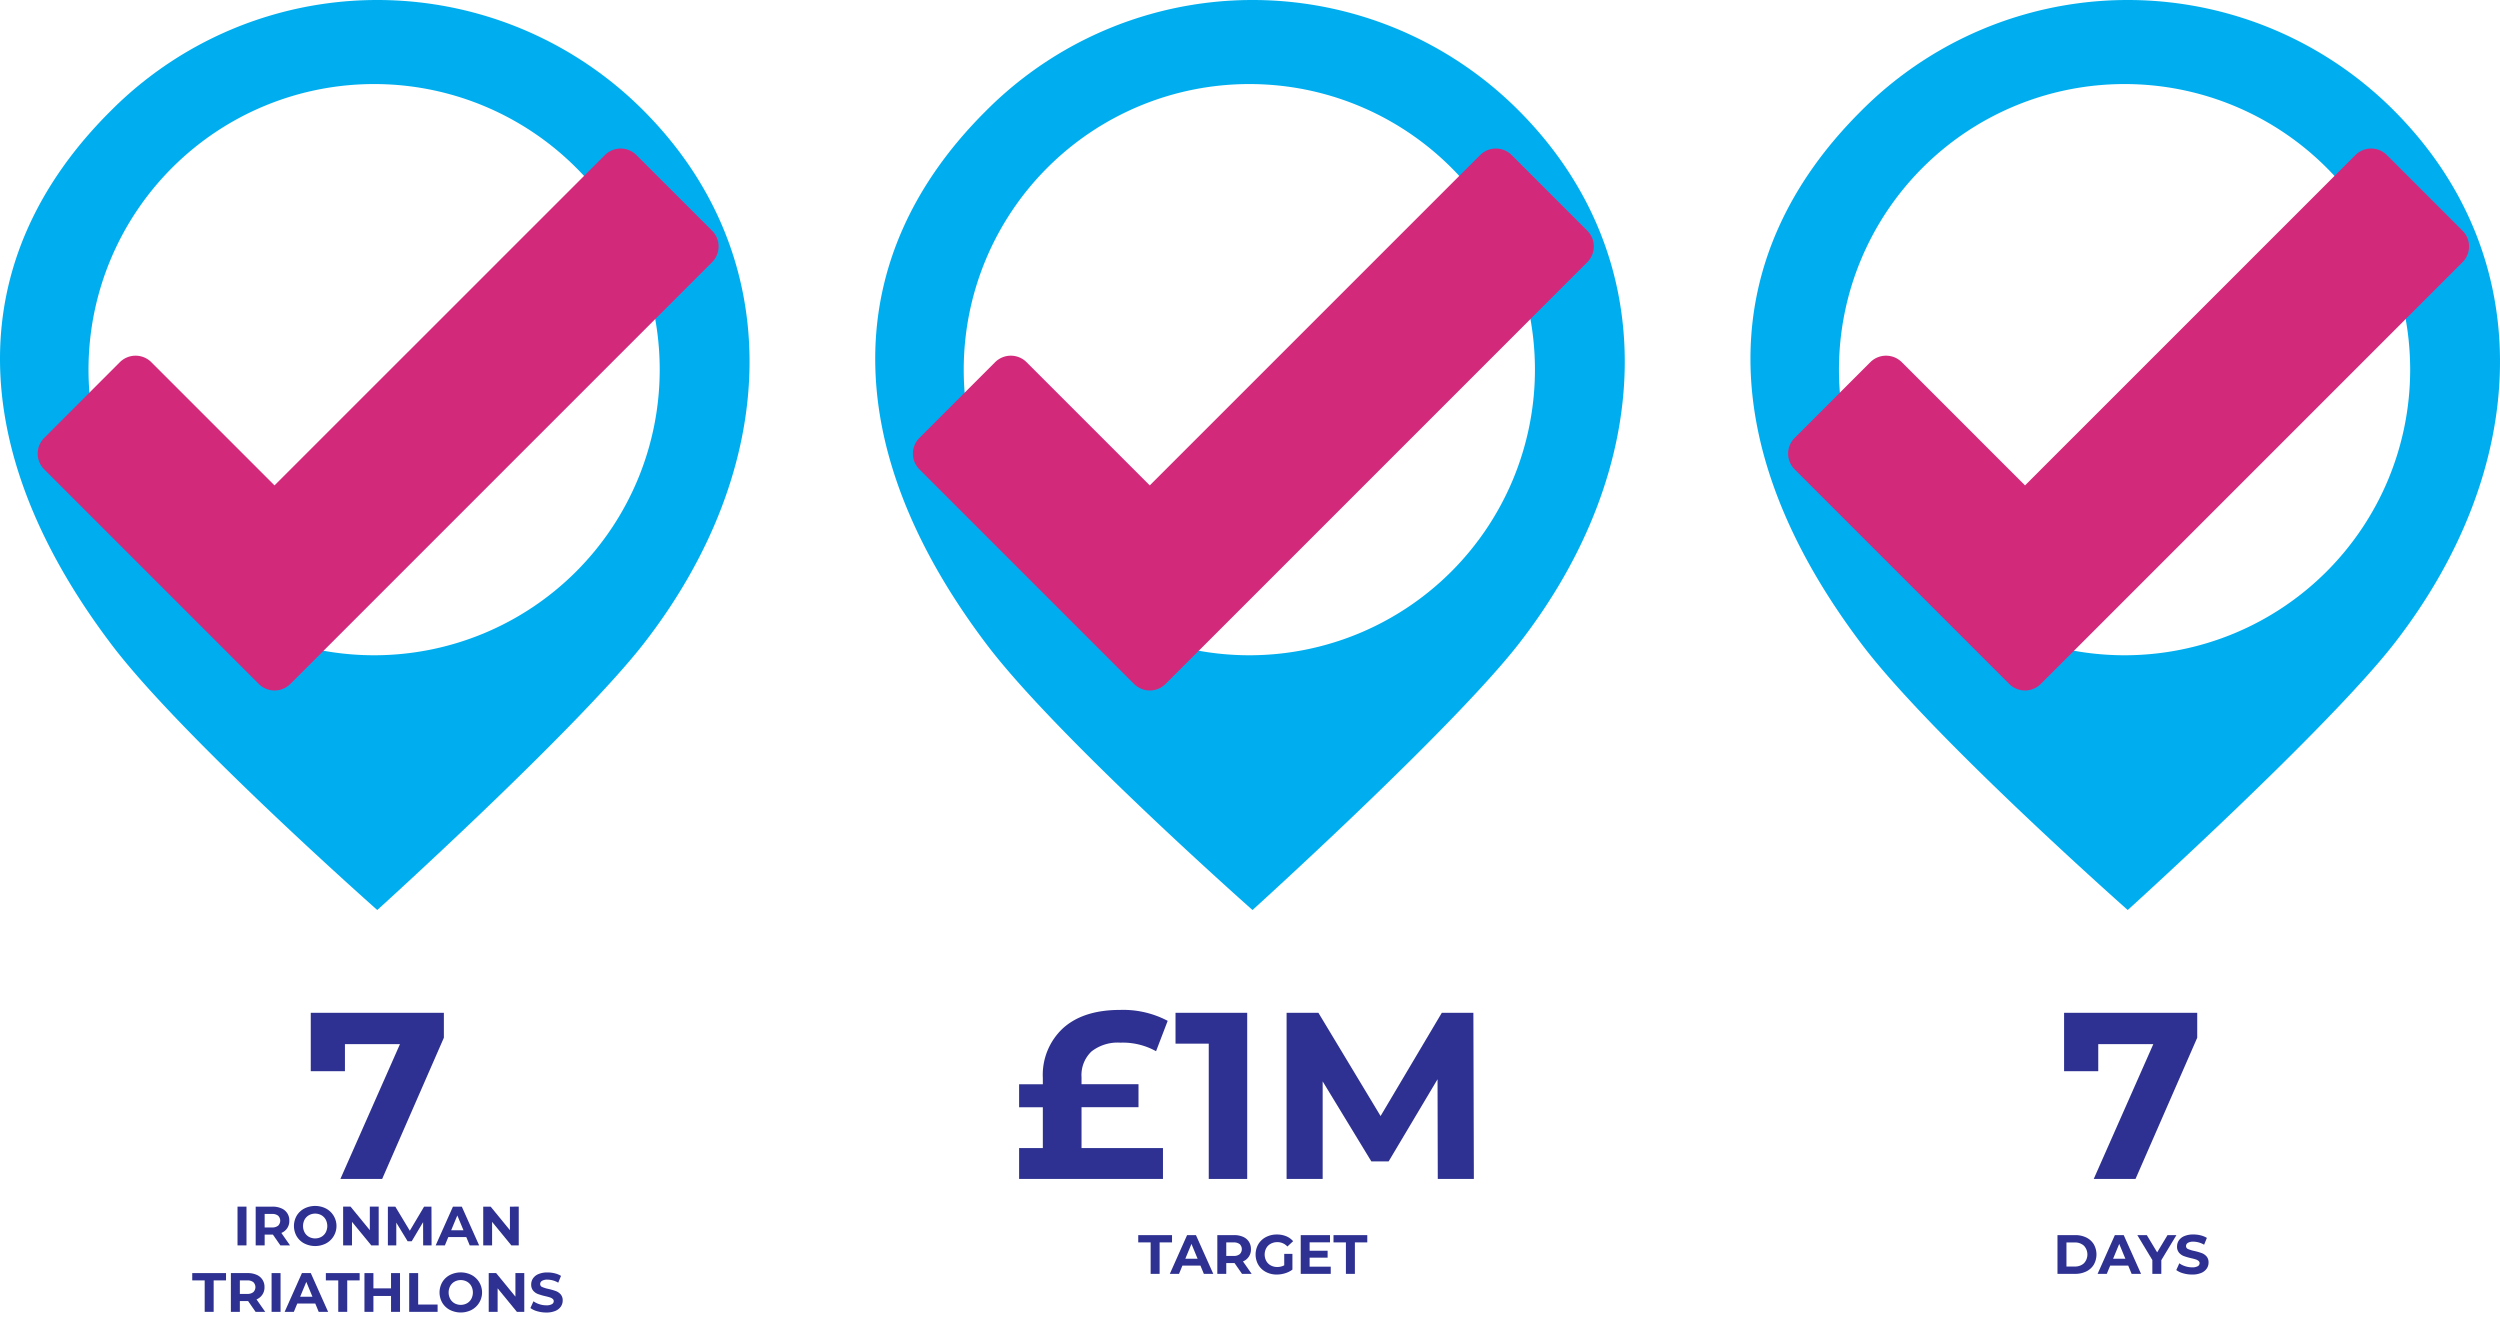 <svg id="Layer_1" data-name="Layer 1" xmlns="http://www.w3.org/2000/svg" viewBox="0 0 316 167.68"><defs><style>.cls-1{fill:#00aeef;}.cls-2{fill:#d3297b;}.cls-3{fill:#2e3191;}</style></defs><title>targets-complete</title><path class="cls-1" d="M83.388,46.725a36.1,36.1,0,1,1-36.1-36.1,36.084,36.084,0,0,1,36.1,36.1m-2-32.7a47.5,47.5,0,0,0-67.4,0c-18.6,18.5-18.7,42.5,0,67.3,8.7,11.6,33.7,33.7,33.7,33.7s25.3-22.9,33.7-33.7c17.1-22,18.5-48.7,0-67.3"/><path class="cls-2" d="M90.005,29.161,80.442,19.6a2.816,2.816,0,0,0-3.983,0L34.7,61.354l-15.57-15.57a2.816,2.816,0,0,0-3.983,0L5.587,55.347a2.815,2.815,0,0,0,0,3.982L32.71,86.452a2.815,2.815,0,0,0,3.982,0l.123-.118,53.19-53.19A2.816,2.816,0,0,0,90.005,29.161Z"/><path class="cls-1" d="M194.016,46.725a36.1,36.1,0,1,1-36.1-36.1,36.084,36.084,0,0,1,36.1,36.1m-2-32.7a47.5,47.5,0,0,0-67.4,0c-18.6,18.5-18.7,42.5,0,67.3,8.7,11.6,33.7,33.7,33.7,33.7s25.3-22.9,33.7-33.7c17.1-22,18.5-48.7,0-67.3"/><path class="cls-2" d="M200.634,29.161,191.071,19.6a2.816,2.816,0,0,0-3.983,0L145.332,61.354l-15.571-15.57a2.815,2.815,0,0,0-3.982,0l-9.563,9.563a2.815,2.815,0,0,0,0,3.982l27.122,27.123a2.816,2.816,0,0,0,3.983,0l.123-.118,53.19-53.19A2.818,2.818,0,0,0,200.634,29.161Z"/><path class="cls-1" d="M304.645,46.725a36.1,36.1,0,1,1-36.1-36.1,36.084,36.084,0,0,1,36.1,36.1m-2-32.7a47.5,47.5,0,0,0-67.4,0c-18.6,18.5-18.7,42.5,0,67.3,8.7,11.6,33.7,33.7,33.7,33.7s25.3-22.9,33.7-33.7c17.1-22,18.5-48.7,0-67.3"/><path class="cls-2" d="M311.262,29.161,301.7,19.6a2.815,2.815,0,0,0-3.982,0L255.961,61.354,240.39,45.784a2.816,2.816,0,0,0-3.983,0l-9.563,9.563a2.815,2.815,0,0,0,0,3.982l27.123,27.123a2.815,2.815,0,0,0,3.982,0l.123-.118,53.19-53.19A2.816,2.816,0,0,0,311.262,29.161Z"/><path class="cls-3" d="M56.106,128.018v3.151l-7.8,17.849h-5.28l7.53-17.04H43.6v3.42h-4.32v-7.38Z"/><path class="cls-3" d="M30.023,152.518h1.134v4.9H30.023Z"/><path class="cls-3" d="M35.441,157.419l-.945-1.366H33.453v1.366H32.319v-4.9H34.44a2.715,2.715,0,0,1,1.13.217,1.621,1.621,0,0,1,1,1.561,1.6,1.6,0,0,1-1.008,1.547l1.1,1.576Zm-.287-3.756a1.192,1.192,0,0,0-.777-.221h-.924v1.708h.924a1.175,1.175,0,0,0,.777-.224.883.883,0,0,0,0-1.263Z"/><path class="cls-3" d="M38.461,157.173a2.44,2.44,0,0,1-.959-.906,2.61,2.61,0,0,1,0-2.6,2.45,2.45,0,0,1,.959-.907,3.034,3.034,0,0,1,2.748,0,2.5,2.5,0,0,1,0,4.41,3.025,3.025,0,0,1-2.748,0Zm2.16-.836a1.434,1.434,0,0,0,.549-.557,1.748,1.748,0,0,0,0-1.624,1.438,1.438,0,0,0-.549-.556,1.637,1.637,0,0,0-1.568,0,1.434,1.434,0,0,0-.55.556,1.756,1.756,0,0,0,0,1.624,1.43,1.43,0,0,0,.55.557,1.637,1.637,0,0,0,1.568,0Z"/><path class="cls-3" d="M47.866,152.518v4.9h-.931l-2.443-2.976v2.976h-1.12v-4.9h.938l2.436,2.976v-2.976Z"/><path class="cls-3" d="M53.487,157.419l-.007-2.941L52.038,156.9h-.511l-1.435-2.358v2.877H49.028v-4.9h.938l1.834,3.045,1.806-3.045h.931l.014,4.9Z"/><path class="cls-3" d="M58.94,156.369H56.665l-.434,1.05H55.069l2.184-4.9h1.12l2.191,4.9h-1.19Zm-.357-.862-.777-1.876-.777,1.876Z"/><path class="cls-3" d="M65.569,152.518v4.9h-.931L62.2,154.443v2.976h-1.12v-4.9h.938l2.436,2.976v-2.976Z"/><path class="cls-3" d="M25.872,161.842H24.3v-.923h4.27v.923H27.006v3.976H25.872Z"/><path class="cls-3" d="M32.305,165.818l-.945-1.365H30.317v1.365H29.183v-4.9H31.3a2.737,2.737,0,0,1,1.131.216,1.624,1.624,0,0,1,1,1.561,1.6,1.6,0,0,1-1.008,1.547l1.1,1.575Zm-.287-3.755a1.19,1.19,0,0,0-.777-.221h-.924v1.708h.924a1.178,1.178,0,0,0,.777-.224.883.883,0,0,0,0-1.263Z"/><path class="cls-3" d="M34.328,160.919h1.134v4.9H34.328Z"/><path class="cls-3" d="M39.851,164.768H37.576l-.434,1.05H35.98l2.184-4.9h1.12l2.191,4.9h-1.19Zm-.357-.861-.777-1.876-.777,1.876Z"/><path class="cls-3" d="M42.756,161.842H41.188v-.923h4.27v.923H43.89v3.976H42.756Z"/><path class="cls-3" d="M50.561,160.919v4.9H49.427v-2.009H47.2v2.009H46.067v-4.9H47.2v1.931h2.226v-1.931Z"/><path class="cls-3" d="M51.723,160.919h1.133v3.975h2.457v.924h-3.59Z"/><path class="cls-3" d="M56.864,165.573a2.448,2.448,0,0,1-.959-.906,2.61,2.61,0,0,1,0-2.6,2.433,2.433,0,0,1,.959-.906,3.034,3.034,0,0,1,2.748,0,2.5,2.5,0,0,1,0,4.409,3.034,3.034,0,0,1-2.748,0Zm2.159-.836a1.423,1.423,0,0,0,.55-.557,1.756,1.756,0,0,0,0-1.624,1.421,1.421,0,0,0-.55-.556,1.635,1.635,0,0,0-1.567,0,1.421,1.421,0,0,0-.55.556,1.756,1.756,0,0,0,0,1.624,1.423,1.423,0,0,0,.55.557,1.642,1.642,0,0,0,1.567,0Z"/><path class="cls-3" d="M66.269,160.919v4.9h-.932L62.9,162.843v2.975H61.774v-4.9h.938l2.436,2.974v-2.974Z"/><path class="cls-3" d="M67.917,165.745a2.661,2.661,0,0,1-.872-.409l.385-.855a2.608,2.608,0,0,0,.749.371,2.794,2.794,0,0,0,.868.14,1.383,1.383,0,0,0,.714-.144.431.431,0,0,0,.231-.381.364.364,0,0,0-.137-.291,1.046,1.046,0,0,0-.349-.185c-.143-.046-.335-.1-.578-.154a7.8,7.8,0,0,1-.917-.266,1.49,1.49,0,0,1-.613-.427,1.154,1.154,0,0,1-.255-.784,1.364,1.364,0,0,1,.231-.773,1.542,1.542,0,0,1,.7-.549,2.827,2.827,0,0,1,1.137-.2,3.793,3.793,0,0,1,.917.111,2.743,2.743,0,0,1,.784.322l-.35.861a2.739,2.739,0,0,0-1.358-.385,1.276,1.276,0,0,0-.7.154.47.47,0,0,0-.228.406.4.4,0,0,0,.263.374,4.2,4.2,0,0,0,.8.243,7.769,7.769,0,0,1,.917.265,1.531,1.531,0,0,1,.613.42,1.126,1.126,0,0,1,.255.777,1.339,1.339,0,0,1-.234.767,1.583,1.583,0,0,1-.7.549,2.854,2.854,0,0,1-1.141.2A4,4,0,0,1,67.917,165.745Z"/><path class="cls-3" d="M136.706,145.119H147v3.9H128.815v-3.9h3v-5.16h-3v-2.911h3v-.78a8.037,8.037,0,0,1,2.565-6.314q2.565-2.3,7.185-2.3a12.064,12.064,0,0,1,6.031,1.38l-1.471,3.84a8.618,8.618,0,0,0-4.5-1.081,5.377,5.377,0,0,0-3.66,1.111,4.126,4.126,0,0,0-1.259,3.269v.87h7.2v2.911h-7.2Z"/><path class="cls-3" d="M157.646,128.018v21h-4.86v-17.1h-4.2v-3.9Z"/><path class="cls-3" d="M181.735,149.018l-.03-12.6-6.18,10.379h-2.19l-6.15-10.11v12.33h-4.56v-21h4.02l7.86,13.05,7.74-13.05h3.99l.06,21Z"/><path class="cls-3" d="M145.442,157.043h-1.568v-.924h4.27v.924h-1.568v3.975h-1.134Z"/><path class="cls-3" d="M151.735,159.968H149.46l-.434,1.05h-1.162l2.184-4.9h1.12l2.191,4.9h-1.19Zm-.357-.861-.777-1.876-.777,1.876Z"/><path class="cls-3" d="M156.992,161.018l-.945-1.365H155v1.365H153.87v-4.9h2.121a2.72,2.72,0,0,1,1.131.217,1.667,1.667,0,0,1,.738.616,1.691,1.691,0,0,1,.259.944,1.6,1.6,0,0,1-1.008,1.547l1.1,1.575Zm-.287-3.755a1.19,1.19,0,0,0-.777-.22H155v1.708h.924a1.178,1.178,0,0,0,.777-.225.883.883,0,0,0,0-1.263Z"/><path class="cls-3" d="M162.326,158.492h1.036v1.987a2.925,2.925,0,0,1-.924.462,3.6,3.6,0,0,1-1.057.161,2.863,2.863,0,0,1-1.372-.325,2.415,2.415,0,0,1-.955-.9,2.629,2.629,0,0,1,0-2.611,2.4,2.4,0,0,1,.962-.9,2.921,2.921,0,0,1,1.385-.325,3.03,3.03,0,0,1,1.17.217,2.31,2.31,0,0,1,.882.629l-.728.672a1.686,1.686,0,0,0-1.267-.552,1.726,1.726,0,0,0-.833.2,1.392,1.392,0,0,0-.567.553,1.73,1.73,0,0,0,0,1.63,1.429,1.429,0,0,0,.563.557,1.67,1.67,0,0,0,.822.2,1.84,1.84,0,0,0,.883-.21Z"/><path class="cls-3" d="M168.206,160.108v.91h-3.794v-4.9h3.7v.909h-2.576v1.064h2.274v.882h-2.274v1.134Z"/><path class="cls-3" d="M170.124,157.043h-1.568v-.924h4.269v.924h-1.567v3.975h-1.134Z"/><path class="cls-3" d="M277.729,128.018v3.151l-7.8,17.849h-5.281l7.531-17.04h-6.96v3.42H260.9v-7.38Z"/><path class="cls-3" d="M260.066,156.119h2.227a3.141,3.141,0,0,1,1.41.3,2.288,2.288,0,0,1,.952.859,2.614,2.614,0,0,1,0,2.575,2.27,2.27,0,0,1-.952.857,3.115,3.115,0,0,1-1.41.305h-2.227Zm2.17,3.968a1.647,1.647,0,0,0,1.173-.409,1.624,1.624,0,0,0,0-2.219,1.647,1.647,0,0,0-1.173-.41H261.2v3.038Z"/><path class="cls-3" d="M269.006,159.968H266.73l-.433,1.05h-1.162l2.183-4.9h1.12l2.192,4.9h-1.191Zm-.358-.861-.777-1.876-.776,1.876Z"/><path class="cls-3" d="M273.191,159.283v1.735h-1.134v-1.75l-1.9-3.149h1.2l1.309,2.177,1.309-2.177H275.1Z"/><path class="cls-3" d="M275.952,160.945a2.665,2.665,0,0,1-.871-.409l.385-.855a2.558,2.558,0,0,0,.749.371,2.794,2.794,0,0,0,.868.14,1.383,1.383,0,0,0,.714-.144.43.43,0,0,0,.231-.38.366.366,0,0,0-.136-.291,1.044,1.044,0,0,0-.35-.186c-.143-.046-.335-.1-.578-.153a7.98,7.98,0,0,1-.917-.267,1.464,1.464,0,0,1-.612-.427,1.149,1.149,0,0,1-.256-.784,1.364,1.364,0,0,1,.231-.773,1.551,1.551,0,0,1,.7-.549,2.835,2.835,0,0,1,1.138-.2,3.8,3.8,0,0,1,.917.111,2.743,2.743,0,0,1,.784.322l-.35.862a2.73,2.73,0,0,0-1.358-.386,1.285,1.285,0,0,0-.7.154.473.473,0,0,0-.227.406.4.4,0,0,0,.262.375,4.154,4.154,0,0,0,.8.242,8.026,8.026,0,0,1,.917.265,1.521,1.521,0,0,1,.612.42,1.129,1.129,0,0,1,.256.778,1.338,1.338,0,0,1-.234.766,1.581,1.581,0,0,1-.7.549,2.857,2.857,0,0,1-1.141.2A4.011,4.011,0,0,1,275.952,160.945Z"/></svg>